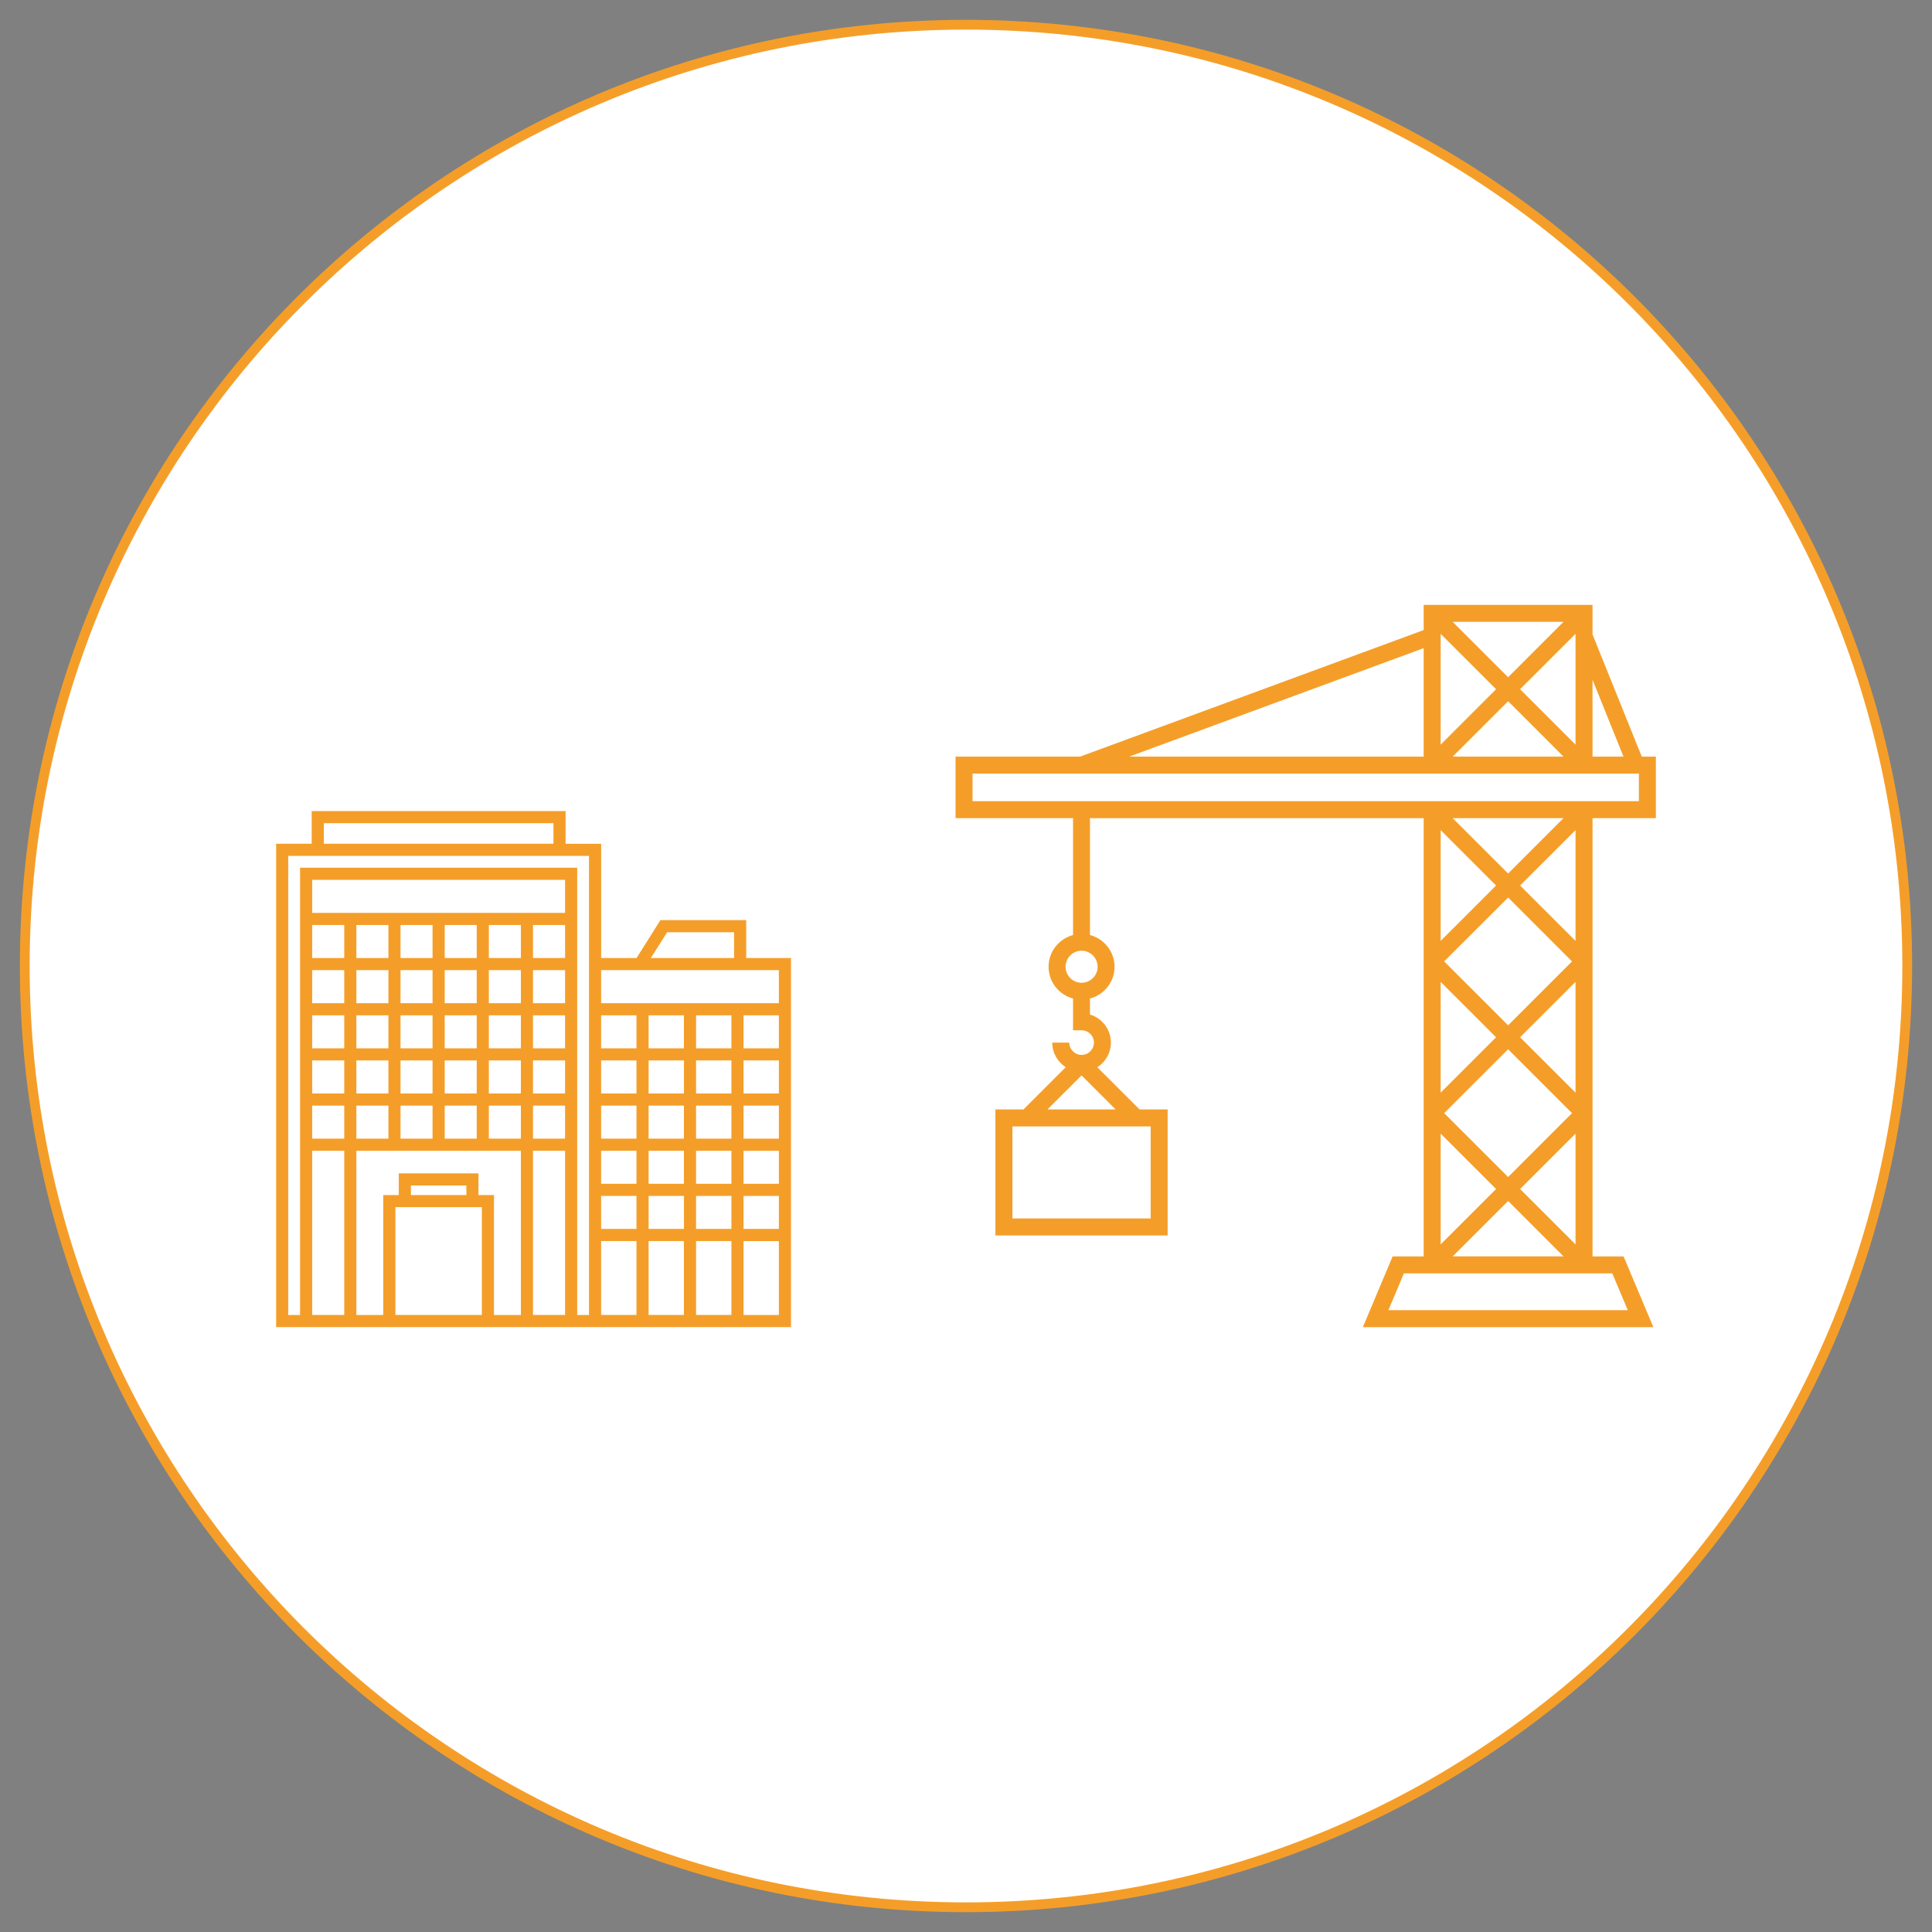 <?xml version="1.0" encoding="utf-8"?>
<!-- Generator: Adobe Illustrator 16.0.0, SVG Export Plug-In . SVG Version: 6.00 Build 0)  -->
<!DOCTYPE svg PUBLIC "-//W3C//DTD SVG 1.1//EN" "http://www.w3.org/Graphics/SVG/1.1/DTD/svg11.dtd">
<svg version="1.1" id="Layer_1" xmlns:x="http://ns.adobe.com/Extensibility/1.0/" xmlns:i="http://ns.adobe.com/AdobeIllustrator/10.0/" xmlns:graph="http://ns.adobe.com/Graphs/1.0/"
	 xmlns="http://www.w3.org/2000/svg" xmlns:xlink="http://www.w3.org/1999/xlink" x="0px" y="0px" width="90px" height="90px"
	 viewBox="0 0 90 90" enable-background="new 0 0 90 90" xml:space="preserve">
<rect x="0" y="0" width="90" height="90" fill="#808080" stroke="none"/>
<g>
	<path fill="#FFFFFF" stroke="#F49E29" stroke-width="0.456" stroke-miterlimit="10" d="M88.846,44.999
		c0,24.212-19.632,43.849-43.85,43.849c-24.211,0-43.842-19.637-43.842-43.849c0-24.215,19.631-43.847,43.842-43.847
		C69.214,1.151,88.846,20.781,88.846,44.999z"/>
</g>
<g>
	<path fill="#404041" d="M-77.976-14.231c-0.077-0.351-0.426-0.574-0.774-0.495c-2.446,0.539-4.852,0.812-7.148,0.812
		c-2.297,0-4.702-0.273-7.149-0.812c-0.351-0.078-0.697,0.144-0.774,0.495c-0.077,0.351,0.145,0.697,0.495,0.774
		c2.539,0.559,5.038,0.842,7.428,0.842c2.39,0,4.89-0.283,7.427-0.842C-78.121-13.534-77.899-13.881-77.976-14.231z"/>
	<path fill="#404041" d="M-64.691,13.285l-11.664-6.279c-1.113-0.604-1.804-1.762-1.804-3.021V0.144
		c1.203-1.755,1.943-3.612,2.154-4.837c1.234-0.014,2.234-1.127,2.234-2.493v-1.016c0-1.022-0.573-1.925-1.399-2.303
		c-0.014-0.449-0.057-0.9-0.113-1.351c1.383-0.443,2.217-0.809,2.305-0.848l0.522-0.232l-1.081-3.607l-1.295,0.418
		c-1.352-3.425-3.779-6.08-6.756-7.417c-0.142-1.186-1.056-2.107-2.171-2.107h-4.274c-1.115,0-2.029,0.92-2.171,2.105
		c-2.973,1.335-5.399,3.991-6.751,7.42l-1.3-0.418l-1.082,3.606l0.523,0.232c0.087,0.039,0.922,0.405,2.306,0.849
		c-0.054,0.455-0.095,0.904-0.109,1.349c-0.832,0.376-1.409,1.281-1.409,2.304v1.016c0,1.366,1,2.479,2.235,2.493
		c0.21,1.228,0.953,3.089,2.158,4.848v3.831c0,1.259-0.691,2.417-1.802,3.02l-11.666,6.28c-3.92,2.11-6.356,6.187-6.356,10.64V29
		h1.3v-5.076c0-3.974,2.173-7.612,5.672-9.495l1.582-0.852V29h1.3V12.878l5.574-3.001v10.509c0,1.401,1.14,2.54,2.541,2.54h9.592
		h9.592c1.401,0,2.541-1.139,2.541-2.54V9.877l5.575,3.001V29h1.3V13.578l1.582,0.852c3.499,1.883,5.672,5.521,5.672,9.495V29h1.3
		v-5.076C-58.335,19.472-60.771,15.395-64.691,13.285z M-97.392-14.899l1.233,0.396l0.209-0.599c1.102-3.151,3.158-5.642,5.716-6.99
		v2.933c0,0.359,0.291,0.65,0.65,0.65c0.358,0,0.65-0.291,0.65-0.65v-4.071c0-0.618,0.404-1.12,0.9-1.12h4.274
		c0.497,0,0.9,0.502,0.9,1.12v4.071c0,0.359,0.291,0.65,0.65,0.65s0.65-0.291,0.65-0.65v-2.931c2.562,1.351,4.621,3.84,5.721,6.988
		l0.209,0.599l1.229-0.396l0.366,1.221c-1.536,0.594-6.249,2.217-11.861,2.217s-10.325-1.623-11.862-2.217L-97.392-14.899z
		 M-95.769-5.993c-0.528,0-0.958-0.535-0.958-1.193v-1.016c0-0.599,0.366-1.107,0.851-1.182l0.551-0.104v-0.557
		c0-0.469,0.034-0.946,0.084-1.433c2.332,0.651,5.62,1.318,9.344,1.318c3.725,0,7.014-0.667,9.346-1.318
		c0.052,0.481,0.088,0.964,0.088,1.452v0.556l0.549,0.086c0.473,0.074,0.842,0.593,0.842,1.182v1.016
		c0,0.658-0.43,1.193-0.958,1.193h-1.214v0.65c0,1.915-3.153,8.942-8.661,8.942c-5.501,0-8.65-7.028-8.65-8.942v-0.65H-95.769z
		 M-92.334,3.985v-2.2c1.633,1.756,3.796,3.114,6.43,3.114c2.642,0,4.809-1.362,6.445-3.123v2.209c0,1.297,0.531,2.514,1.439,3.395
		c-1.681,1.719-4.621,4.137-7.876,4.137s-6.195-2.418-7.876-4.137C-92.865,6.5-92.334,5.282-92.334,3.985z M-75.064,20.386
		c0,0.684-0.557,1.24-1.241,1.24h-9.592h-9.592c-0.684,0-1.24-0.557-1.24-1.24V9.177l1.898-1.021
		c2.111,2.202,5.284,4.661,8.935,4.661c3.65,0,6.823-2.459,8.935-4.661l1.898,1.021V20.386z"/>
</g>
<g>
	<path fill="#F49E29" d="M77.137,38.113v-2.866H76.48l-2.295-5.695v-1.374H66.32v1.173l-16.007,5.896h-5.8v2.866h5.473v5.444
		c-0.654,0.176-1.139,0.769-1.139,1.479c0,0.709,0.484,1.303,1.139,1.479v1.48h0.396c0.319,0,0.578,0.256,0.578,0.573
		c0,0.316-0.259,0.574-0.578,0.574c-0.311,0-0.573-0.264-0.573-0.574h-0.792c0,0.48,0.252,0.901,0.629,1.146l-1.969,1.969h-1.307
		v5.869h8.023v-5.869h-1.307l-1.969-1.967c0.381-0.244,0.633-0.666,0.633-1.147c0-0.616-0.41-1.138-0.975-1.307v-0.746
		c0.658-0.175,1.145-0.769,1.145-1.479c0-0.71-0.486-1.305-1.145-1.48v-5.442H66.32v20.415h-1.447l-1.386,3.295H77.02l-1.387-3.295
		h-1.447V38.113H77.137z M53.603,56.76h-6.44v-4.287h6.44V56.76z M48.796,51.682l1.587-1.586l1.586,1.586H48.796z M51.131,45.035
		c0,0.412-0.335,0.746-0.746,0.746c-0.412,0-0.746-0.334-0.746-0.746s0.334-0.747,0.746-0.747
		C50.796,44.289,51.131,44.624,51.131,45.035z M69.693,41.251l-2.582,2.58v-5.161L69.693,41.251z M67.672,38.113h5.162l-2.58,2.58
		L67.672,38.113z M70.254,41.811l2.977,2.975l-2.977,2.976l-2.979-2.976L70.254,41.811z M67.111,45.74l2.582,2.58l-2.582,2.58V45.74
		z M70.254,48.879l2.977,2.975l-2.977,2.977l-2.979-2.977L70.254,48.879z M69.693,55.389l-2.582,2.58v-5.16L69.693,55.389z
		 M70.254,55.947l2.58,2.58h-5.162L70.254,55.947z M70.812,55.389l2.582-2.58v5.16L70.812,55.389z M73.394,50.9l-2.582-2.58
		l2.582-2.58V50.9z M70.812,41.251l2.582-2.581v5.161L70.812,41.251z M75.629,35.247h-1.443v-3.581L75.629,35.247z M67.111,29.527
		l2.582,2.58l-2.582,2.581V29.527z M73.394,34.688l-2.582-2.581l2.582-2.58V34.688z M70.254,31.549l-2.582-2.58h5.162L70.254,31.549
		z M70.254,32.667l2.58,2.58h-5.162L70.254,32.667z M66.32,30.194v5.052H52.602L66.32,30.194z M45.305,36.037h31.041v1.285H45.305
		V36.037z M75.107,59.318l0.721,1.713h-11.15l0.721-1.713H75.107z"/>
	<path fill="#F49E29" d="M34.761,44.628v-1.767h-3.994l-1.114,1.767h-1.649v-5.322h-1.656v-1.524H14.52v1.524h-1.656v22.516h14.857
		h0.282h8.845V44.628H34.761z M15.085,38.348h10.696v0.958H15.085V38.348z M21.725,55.67h-2.583v-0.446h2.583V55.67z M22.447,56.235
		v5.021h-4.028v-5.021H22.447z M22.288,55.67v-1.011h-3.711v1.011h-0.724v5.587h-1.253v-7.649h7.664v7.649h-1.253V55.67H22.288z
		 M18.094,43.09v1.538h-1.493V43.09H18.094z M26.323,53.042H24.83v-1.538h1.493V53.042z M22.208,49.4v1.538h-1.492V49.4H22.208z
		 M20.716,48.835v-1.538h1.492v1.538H20.716z M22.772,49.4h1.492v1.538h-1.492V49.4z M22.772,48.835v-1.538h1.492v1.538H22.772z
		 M22.772,46.732v-1.54h1.492v1.54H22.772z M22.208,46.732h-1.492v-1.54h1.492V46.732z M20.15,46.732h-1.492v-1.54h1.492V46.732z
		 M20.15,47.297v1.538h-1.492v-1.538H20.15z M20.15,49.4v1.538h-1.492V49.4H20.15z M20.15,51.504v1.538h-1.492v-1.538H20.15z
		 M20.716,51.504h1.492v1.538h-1.492V51.504z M22.772,51.504h1.492v1.538h-1.492V51.504z M26.323,50.938H24.83V49.4h1.493V50.938z
		 M26.323,48.835H24.83v-1.538h1.493V48.835z M26.323,46.732H24.83v-1.54h1.493V46.732z M26.323,44.628H24.83V43.09h1.493V44.628z
		 M24.265,44.628h-1.492V43.09h1.492V44.628z M22.208,44.628h-1.492V43.09h1.492V44.628z M20.15,44.628h-1.492V43.09h1.492V44.628z
		 M18.094,45.193v1.54h-1.493v-1.54H18.094z M18.094,47.297v1.538h-1.493v-1.538H18.094z M18.094,49.4v1.538h-1.493V49.4H18.094z
		 M18.094,51.504v1.538h-1.493v-1.538H18.094z M24.83,53.607h1.493v7.649H24.83V53.607z M26.323,42.525h-11.78v-1.539h11.78V42.525z
		 M14.543,43.09h1.493v1.538h-1.493V43.09z M14.543,45.193h1.493v1.54h-1.493V45.193z M14.543,47.297h1.493v1.538h-1.493V47.297z
		 M14.543,49.4h1.493v1.538h-1.493V49.4z M14.543,51.504h1.493v1.538h-1.493V51.504z M14.543,53.607h1.493v7.649h-1.493V53.607z
		 M27.438,61.257h-0.55V40.422h-12.91v20.835h-0.551V39.871h14.011V61.257z M31.078,43.427h3.118v1.201h-3.877L31.078,43.427z
		 M36.282,45.193v1.54h-8.279v-1.54H36.282z M31.86,51.504v1.538h-1.646v-1.538H31.86z M30.215,50.938V49.4h1.646v1.538H30.215z
		 M31.86,53.607v1.538h-1.646v-1.538H31.86z M32.425,53.607h1.647v1.538h-1.647V53.607z M32.425,53.042v-1.538h1.647v1.538H32.425z
		 M32.425,50.938V49.4h1.647v1.538H32.425z M32.425,48.835v-1.538h1.647v1.538H32.425z M31.86,48.835h-1.646v-1.538h1.646V48.835z
		 M29.649,48.835h-1.646v-1.538h1.646V48.835z M29.649,49.4v1.538h-1.646V49.4H29.649z M29.649,51.504v1.538h-1.646v-1.538H29.649z
		 M29.649,53.607v1.538h-1.646v-1.538H29.649z M29.649,55.71v1.538h-1.646V55.71H29.649z M30.215,55.71h1.646v1.538h-1.646V55.71z
		 M31.86,57.814v3.442h-1.646v-3.442H31.86z M32.425,57.814h1.647v3.442h-1.647V57.814z M32.425,57.248V55.71h1.647v1.538H32.425z
		 M34.637,55.71h1.646v1.538h-1.646V55.71z M34.637,55.146v-1.538h1.646v1.538H34.637z M34.637,53.042v-1.538h1.646v1.538H34.637z
		 M34.637,50.938V49.4h1.646v1.538H34.637z M34.637,48.835v-1.538h1.646v1.538H34.637z M28.003,57.814h1.646v3.442h-1.646V57.814z
		 M34.637,61.257v-3.442h1.646v3.442H34.637z"/>
</g>
</svg>
